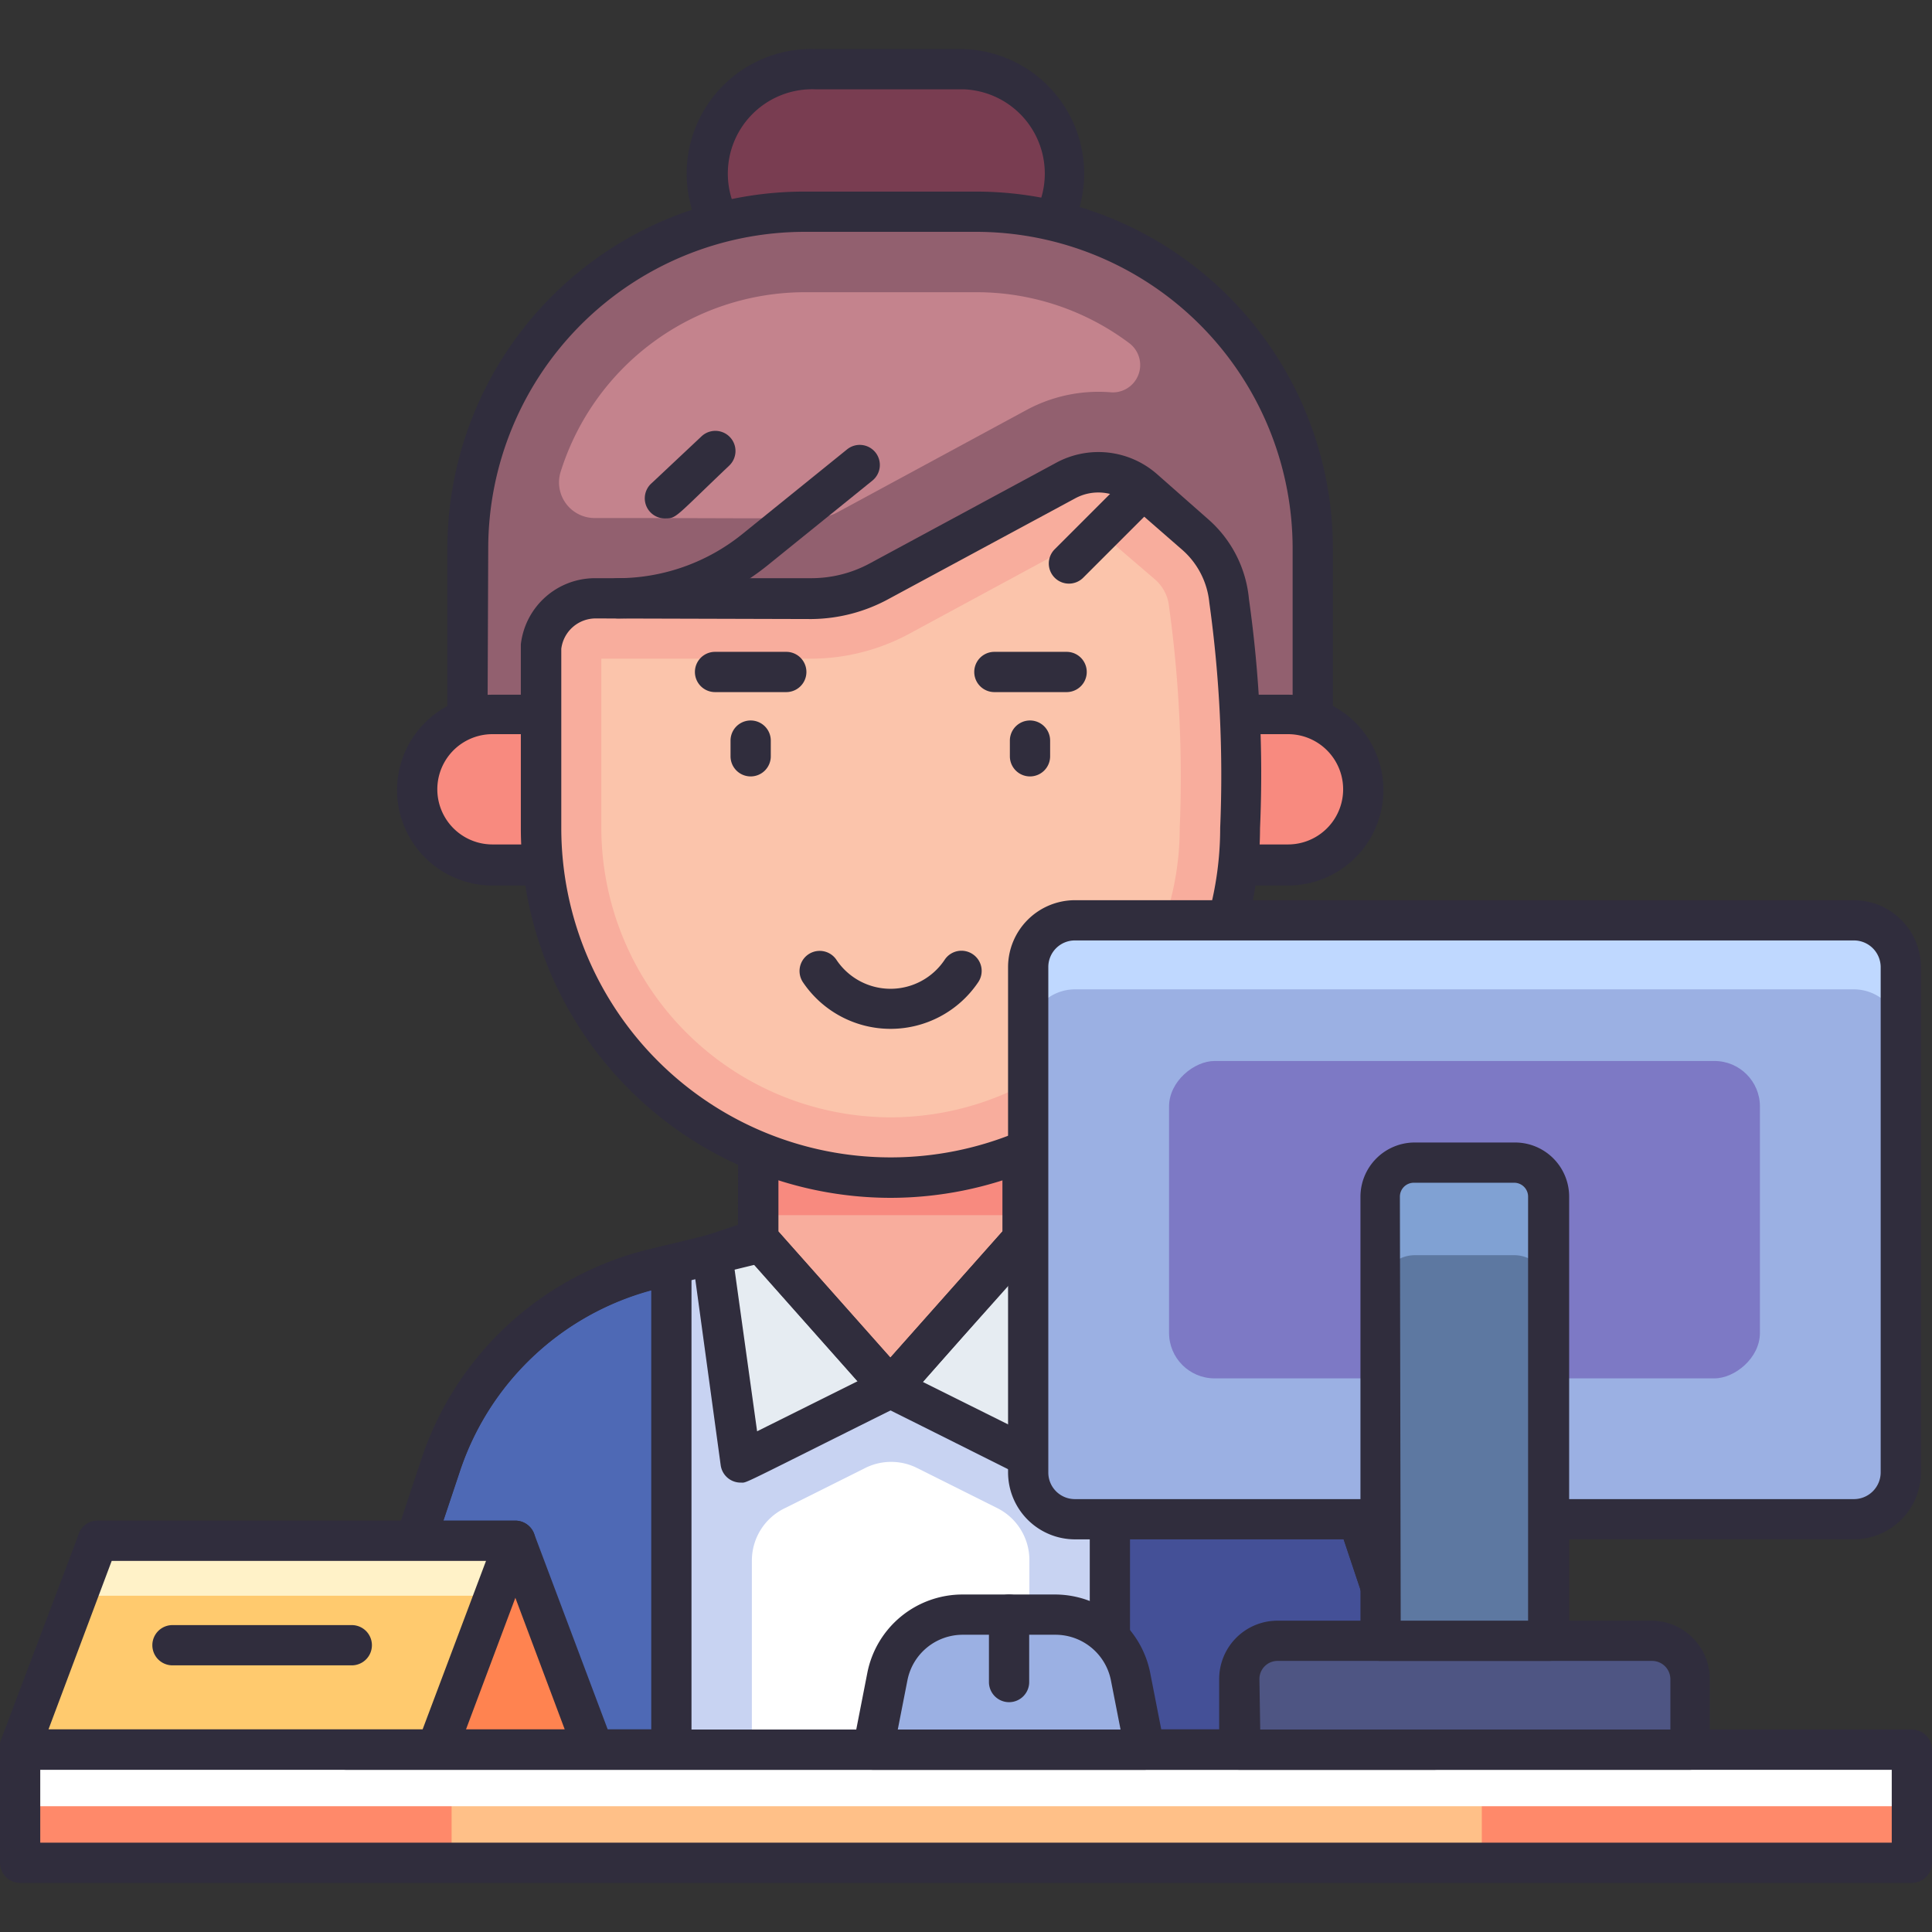 <svg height="512" viewBox="0 0 96 96" width="512" xmlns="http://www.w3.org/2000/svg"><rect x="0" y="0" width="96" height="96" fill="#333333" stroke="none"/><g id="Secretary"><path d="m71.3 86.94h-54.12l4.71-14.13a14.92 14.92 0 0 1 10.63-9.81l6-1.47h11.41l6.07 1.47a14.92 14.92 0 0 1 10.63 9.77z" fill="#c8d3f2"/><path d="m51.15 77.55v9.39h-13.79v-9.41a2.89 2.89 0 0 1 1.64-2.59l4-2a2.88 2.88 0 0 1 2.56 0l4 2a2.89 2.89 0 0 1 1.59 2.61z" fill="#fff"/><path d="m32.53 63 .83-.19v24.12h-16.18l4.72-14.11a14.9 14.9 0 0 1 10.63-9.82z" fill="#4e69b5"/><path d="m71.3 86.93h-16.15v-24.08l.85.15a15 15 0 0 1 10.6 9.82z" fill="#445097"/><path d="m44.24 68.97 7.43 3.7 1.44-10.32-2.3-.78z" fill="#e6ecf2"/><path d="m44.24 68.97-7.43 3.7-1.42-10.33 2.29-.77z" fill="#e6ecf2"/><path d="m1.03 86.94h94v5.63h-94z" fill="#ff896a"/><path d="m22.44 86.94h51.19v5.63h-51.19z" fill="#ffc088"/><path d="m1.03 86.94h94v2.81h-94z" fill="#fff"/><g fill="#302d3d"><path d="m71.3 87.94h-54.12a1 1 0 0 1 -.95-1.32l4.71-14.12a15.84 15.84 0 0 1 11.35-10.43l6-1.47h11.62c.18 0-.33-.11 6.26 1.5a15.84 15.84 0 0 1 11.37 10.4l4.71 14.12a1 1 0 0 1 -.95 1.32zm-52.73-2h51.35l-4.28-12.81a13.84 13.84 0 0 0 -9.92-9.13l-5.91-1.44h-11.14l-5.91 1.44a13.87 13.87 0 0 0 -9.92 9.12z"/><path d="m33.36 87.93h-16.18a1 1 0 0 1 -.95-1.31l4.77-14.12a15.81 15.81 0 0 1 11.3-10.43c.87-.21 1.22-.36 1.68 0a1 1 0 0 1 .38.79v24.07a1 1 0 0 1 -1 1zm-14.79-2h13.79v-21.81a13.81 13.81 0 0 0 -9.51 9z"/><path d="m71.3 87.93h-16.15a1 1 0 0 1 -1-1v-24.08a1 1 0 0 1 .38-.79c.48-.38.94-.16 1.66 0a15.83 15.83 0 0 1 11.35 10.44l4.71 14.12a1 1 0 0 1 -.95 1.31zm-15.15-2h13.77l-4.27-12.79a13.83 13.83 0 0 0 -9.5-9z"/></g><path d="m50.81 61.57v-5.6h-13.13v5.6l6.56 7.4z" fill="#f8ad9d"/><path d="m37.68 55.97h13.13v4.41h-13.13z" fill="#f88a7f"/><g fill="#302d3d"><path d="m43.49 69.63-6.56-7.39c-.34-.38-.25-.05-.25-6.27a1 1 0 0 1 1-1h13.13a1 1 0 0 1 1 1v5.6c0 .55.25.09-6.82 8.06a1 1 0 0 1 -1.5 0zm-4.81-8.44 5.56 6.27 5.57-6.27v-4.19h-11.13z"/><path d="m51.67 73.67c-.34 0 .16.19-7.87-3.81a1 1 0 0 1 -.31-1.55l6.57-7.4a1 1 0 0 1 1.06-.28l2.31.77a1 1 0 0 1 .67 1.09l-1.44 10.32a1 1 0 0 1 -.99.86zm-5.81-5 5 2.49 1.14-8.16-.89-.3z"/><path d="m36.81 73.67a1 1 0 0 1 -1-.87l-1.41-10.32a1 1 0 0 1 .67-1.09l2.29-.76a1 1 0 0 1 1.06.28l6.58 7.4a1 1 0 0 1 -.3 1.55c-8.1 4.03-7.55 3.81-7.89 3.81zm-.32-10.67 1.13 8.12 5-2.49-5.26-5.93z"/><path d="m95 93.56h-94a1 1 0 0 1 -1-1v-5.62a1 1 0 0 1 1-1h94a1 1 0 0 1 1 1v5.62a1 1 0 0 1 -1 1zm-93-2h92v-3.62h-92z"/></g><path d="m56.9 86.94h-13.51l.71-3.64a3.81 3.81 0 0 1 3.74-3.07h4.61a3.8 3.8 0 0 1 3.73 3.07z" fill="#9bb0e3"/><path d="m50.14 84.58a1 1 0 0 1 -1-1v-3.35a1 1 0 0 1 2 0v3.35a1 1 0 0 1 -1 1z" fill="#302d3d"/><path d="m56.9 87.94h-13.51a1 1 0 0 1 -1-1.2l.71-3.63a4.82 4.82 0 0 1 4.72-3.88h4.61a4.83 4.83 0 0 1 4.72 3.88l.71 3.63a1 1 0 0 1 -.96 1.2zm-12.29-2h11.07l-.48-2.45a2.81 2.81 0 0 0 -2.75-2.26h-4.61a2.8 2.8 0 0 0 -2.75 2.26z" fill="#302d3d"/><path d="m25.61 76.56h-20.75l3.89 10.37h20.75z" fill="#ff8350"/><path d="m29.5 87.93h-20.75a1 1 0 0 1 -.94-.65l-3.89-10.37a1 1 0 0 1 .94-1.35h20.75a1 1 0 0 1 .93.65l3.9 10.37a1 1 0 0 1 -.94 1.35zm-20.06-2h18.62l-3.14-8.37h-18.62z" fill="#302d3d"/><path d="m4.86 76.56h20.75l-3.89 10.37h-20.75z" fill="#ffca6e"/><path d="m24.58 79.29 1.03-2.73h-20.75l-1.03 2.73z" fill="#fff2c8"/><path d="m21.72 87.93h-20.72a1 1 0 0 1 -1-1.35l3.92-10.37a1 1 0 0 1 .94-.65h20.75a1 1 0 0 1 .93 1.35l-3.89 10.37a1 1 0 0 1 -.93.65zm-19.31-2h18.59l3.15-8.37h-18.6z" fill="#302d3d"/><path d="m47.93 13.81h-7.37a5.19 5.19 0 1 1 0-10.37h7.37a5.19 5.19 0 0 1 0 10.37z" fill="#793d51"/><path d="m47.93 14.81h-7.37a6.19 6.19 0 1 1 0-12.37h7.37a6.19 6.19 0 0 1 0 12.37zm-7.37-10.37a4.19 4.19 0 1 0 0 8.37h7.37a4.19 4.19 0 0 0 0-8.37z" fill="#302d3d"/><path d="m40 10.52h8.5a16.72 16.72 0 0 1 16.73 16.72v8.45a0 0 0 0 1 0 0h-42a0 0 0 0 1 0 0v-8.45a16.72 16.72 0 0 1 16.77-16.72z" fill="#92606f"/><path d="m56.15 17.08a1.36 1.36 0 0 1 -1 2.41 7.52 7.52 0 0 0 -4.12.87l-9.24 5c-.94.51-.4.38-12.19.38a1.77 1.77 0 0 1 -1.75-2.27 12.73 12.73 0 0 1 12.15-8.95h8.5a12.64 12.64 0 0 1 7.65 2.56z" fill="#c4838d"/><path d="m65.23 36.69h-42a1 1 0 0 1 -1-1v-8.45a17.74 17.74 0 0 1 17.77-17.72h8.5a17.74 17.74 0 0 1 17.73 17.72v8.45a1 1 0 0 1 -1 1zm-41-2h40v-7.45a15.74 15.74 0 0 0 -15.73-15.72h-8.5a15.74 15.74 0 0 0 -15.74 15.72z" fill="#302d3d"/><path d="m64 43h-39.53a3.74 3.74 0 0 1 0-7.48h39.53a3.74 3.74 0 0 1 0 7.48z" fill="#f88a7f"/><path d="m64 44h-39.53a4.74 4.74 0 1 1 0-9.48h39.53a4.74 4.74 0 0 1 0 9.48zm-39.53-7.52a2.74 2.74 0 1 0 0 5.48h39.53a2.74 2.74 0 0 0 0-5.48z" fill="#302d3d"/><path d="m61.63 41.14a17.38 17.38 0 1 1 -34.75 0c0-9.16 0-8.26 0-9a2.72 2.72 0 0 1 2.71-2.4h10.73a7.27 7.27 0 0 0 3.36-.84l9.26-5a3.41 3.41 0 0 1 3.85.42l2.56 2.23a5 5 0 0 1 1.73 3.32 64 64 0 0 1 .55 11.27z" fill="#f8ad9d"/><path d="m44.26 55.52a14.4 14.4 0 0 1 -14.38-14.38v-8.41h10.44a10.34 10.34 0 0 0 4.77-1.19c9.92-5.36 9.33-5.07 9.48-5.07s0-.09 2.82 2.32a2.06 2.06 0 0 1 .7 1.36 61.5 61.5 0 0 1 .53 11 14.38 14.38 0 0 1 -14.36 14.37z" fill="#fbc4ab"/><g fill="#302d3d"><path d="m51.18 38.58a1 1 0 0 1 -1-1v-.78a1 1 0 0 1 2 0v.78a1 1 0 0 1 -1 1z"/><path d="m53 34.39h-3.59a1 1 0 0 1 0-2h3.59a1 1 0 0 1 0 2z"/><path d="m37.3 38.58a1 1 0 0 1 -1-1v-.78a1 1 0 0 1 2 0v.78a1 1 0 0 1 -1 1z"/><path d="m39.07 34.39h-3.54a1 1 0 0 1 0-2h3.54a1 1 0 1 1 0 2z"/><path d="m30.71 30.73a1 1 0 0 1 0-2 9.87 9.87 0 0 0 6.16-2.18l5.22-4.22a1 1 0 0 1 1.41.15 1 1 0 0 1 -.15 1.4l-5.22 4.22a11.86 11.86 0 0 1 -7.42 2.63z"/><path d="m33.08 25.76a1 1 0 0 1 -.69-1.76l2.47-2.32a1 1 0 0 1 1.37 1.46c-2.65 2.52-2.61 2.62-3.15 2.62z"/><path d="m53.12 29a1 1 0 0 1 -.71-1.71l3.67-3.67a1 1 0 0 1 1.41 0 1 1 0 0 1 0 1.42l-3.67 3.67a1 1 0 0 1 -.7.29z"/><path d="m44.26 59.52a18.39 18.39 0 0 1 -18.38-18.38c0-6.38 0-8.78 0-9.12a3.71 3.71 0 0 1 3.7-3.29h10.74a6.11 6.11 0 0 0 2.89-.73l9.26-5a4.41 4.41 0 0 1 5 .54l2.53 2.23a6 6 0 0 1 2.06 4 62.12 62.12 0 0 1 .55 11.39 18.38 18.38 0 0 1 -18.35 18.36zm-14.65-28.79a1.72 1.72 0 0 0 -1.72 1.51v8.9a16.37 16.37 0 1 0 32.74 0 62.25 62.25 0 0 0 -.54-11.2 4 4 0 0 0 -1.38-2.65l-2.57-2.24a2.41 2.41 0 0 0 -2.71-.29l-9.27 5a8.15 8.15 0 0 1 -3.83 1z"/><path d="m39.9 48.81a1 1 0 0 1 1.66-1.12 3.23 3.23 0 0 0 5.38 0 1 1 0 0 1 1.39-.28 1 1 0 0 1 .28 1.39 5.25 5.25 0 0 1 -8.71.01z"/></g><path d="m94.45 48.06v25.1a2.33 2.33 0 0 1 -2.33 2.33h-38.7a2.33 2.33 0 0 1 -2.33-2.33v-25.1a2.33 2.33 0 0 1 2.33-2.33h38.7a2.33 2.33 0 0 1 2.33 2.33z" fill="#bfd8ff"/><path d="m94.45 51.5v21.66a2.33 2.33 0 0 1 -2.33 2.33h-38.7a2.33 2.33 0 0 1 -2.33-2.33v-21.66a2.33 2.33 0 0 1 2.33-2.34h38.7a2.34 2.34 0 0 1 2.33 2.34z" fill="#9bb0e3"/><rect fill="#7d79c5" height="29.36" rx="2.26" transform="matrix(0 1 -1 0 133.38 -12.16)" width="15.77" x="64.88" y="45.93"/><path d="m63.48 81.53h18.58a1.9 1.9 0 0 1 1.9 1.9v3.5a0 0 0 0 1 0 0h-22.38a0 0 0 0 1 0 0v-3.5a1.9 1.9 0 0 1 1.9-1.9z" fill="#4e5583"/><path d="m92.12 76.49h-38.7a3.33 3.33 0 0 1 -3.33-3.33v-25.1a3.33 3.33 0 0 1 3.33-3.33h38.7a3.34 3.34 0 0 1 3.33 3.33v25.1a3.34 3.34 0 0 1 -3.33 3.33zm-38.7-29.76a1.32 1.32 0 0 0 -1.33 1.33v25.1a1.32 1.32 0 0 0 1.33 1.33h38.7a1.33 1.33 0 0 0 1.33-1.33v-25.1a1.33 1.33 0 0 0 -1.33-1.33z" fill="#302d3d"/><path d="m84 87.94h-22.42a1 1 0 0 1 -1-1v-3.51a2.9 2.9 0 0 1 2.9-2.9h18.58a2.91 2.91 0 0 1 2.9 2.9v3.51a1 1 0 0 1 -.96 1zm-21.38-2h20.38v-2.51a.91.91 0 0 0 -.9-.9h-18.62a.9.9 0 0 0 -.9.9z" fill="#302d3d"/><path d="m76.93 59.46v22.07h-8.32v-22.07a1.69 1.69 0 0 1 1.68-1.69h5a1.69 1.69 0 0 1 1.64 1.69z" fill="#80a1d3"/><path d="m76.93 64.06v17.47h-8.32v-17.47a1.69 1.69 0 0 1 1.68-1.69h5a1.69 1.69 0 0 1 1.64 1.69z" fill="#5d78a1"/><path d="m76.93 82.53h-8.33a1 1 0 0 1 -1-1v-22.07a2.7 2.7 0 0 1 2.69-2.69h5a2.69 2.69 0 0 1 2.68 2.69v22.07a1 1 0 0 1 -1.04 1zm-7.33-2h6.33v-21.07a.69.69 0 0 0 -.68-.69h-5a.69.69 0 0 0 -.69.69z" fill="#302d3d"/><path d="m17.48 82.75h-8.91a1 1 0 1 1 0-2h8.91a1 1 0 1 1 0 2z" fill="#302d3d"/></g></svg>